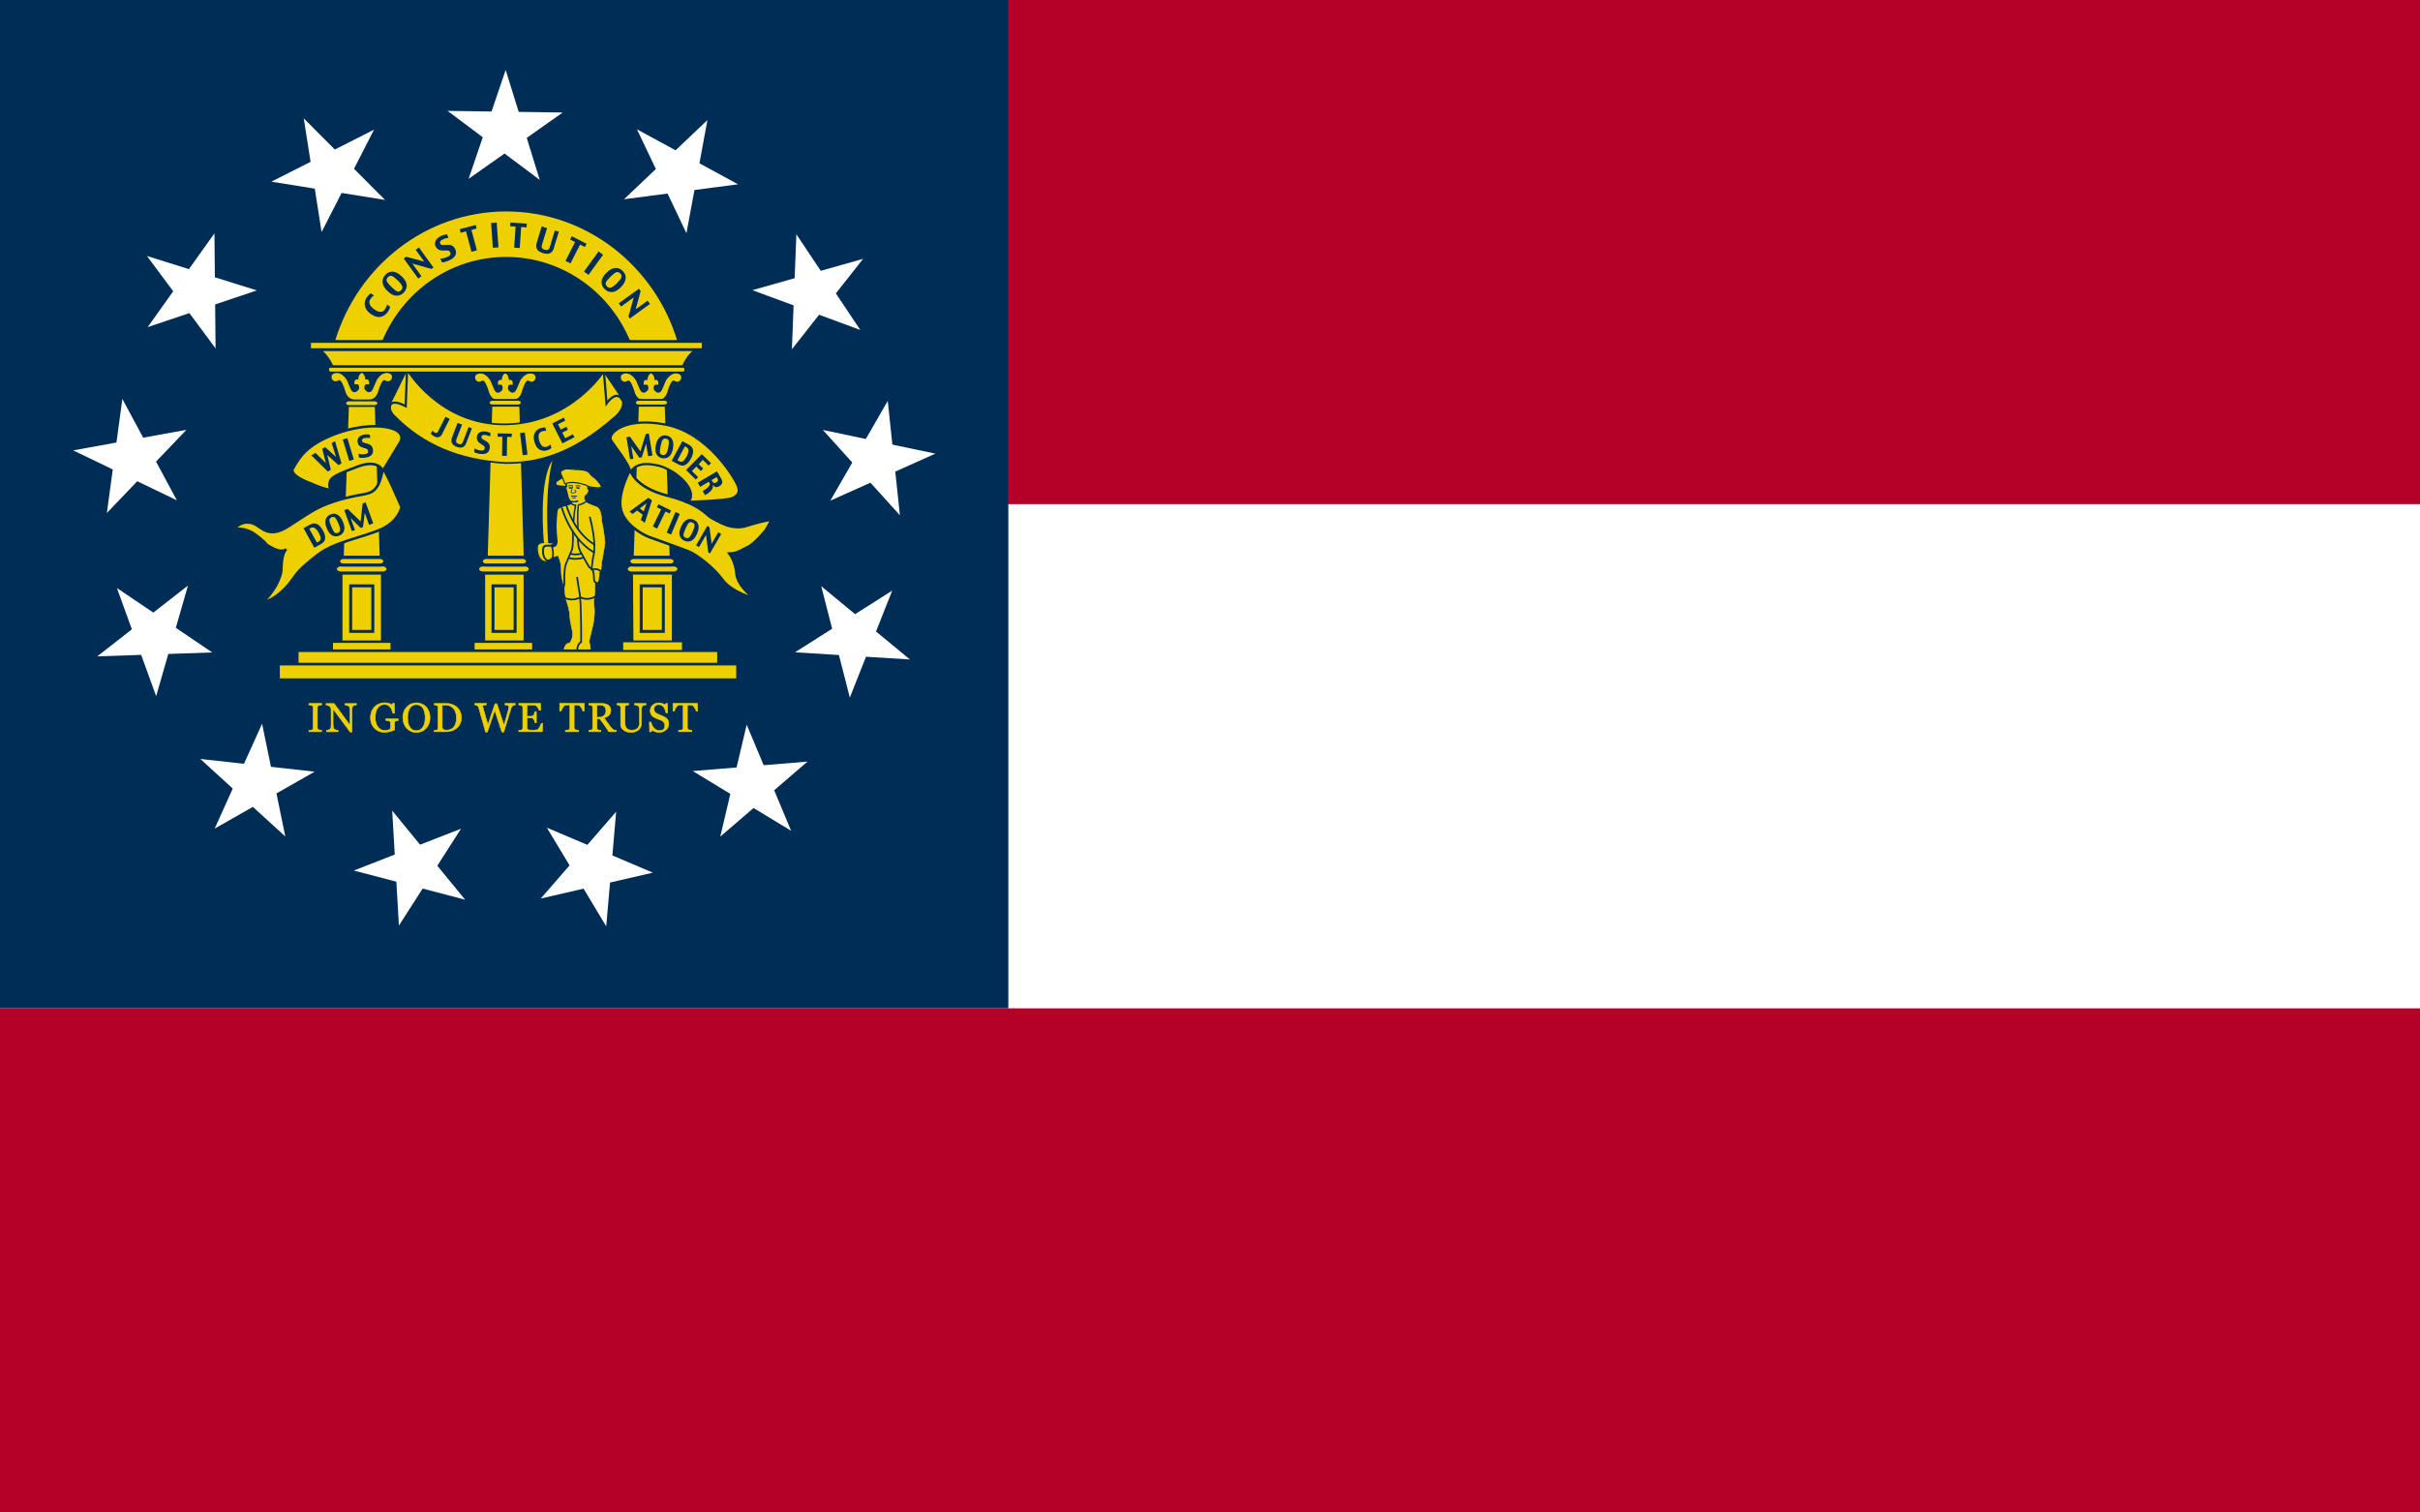 <svg id="svg2" xmlns="http://www.w3.org/2000/svg" viewBox="0 0 6912 4320" width="6912" height="4320"><style>.st0{fill:#fff}.st1{fill:#b50027}.st2{fill:#002d56}.st3{stroke:#eed000;stroke-width:1.633;stroke-miterlimit:3.864}.st3,.st4{fill:#eed000}.st5,.st6{stroke-width:8.489}.st5{stroke:#002d56;stroke-miterlimit:3.864;fill:#eed000}.st6{fill:none}.st6,.st7,.st8{stroke:#002d56;stroke-miterlimit:3.864}.st7{fill:#eed000;stroke-width:4.9}.st8{stroke-width:10}.st10,.st8,.st9{fill:#eed000}.st9{stroke:#002d56;stroke-miterlimit:3.864;stroke-width:6}.st10{stroke-width:9.55}.st10,.st11,.st12,.st13,.st14,.st15{stroke:#002d56;stroke-miterlimit:3.864}.st11{stroke-linejoin:round;fill:#eed000;stroke-width:4.9}.st12,.st13,.st14,.st15{fill:none;stroke-width:6.367}.st13,.st14,.st15{fill:#eed000;stroke-width:5}.st14,.st15{stroke-width:4.083}.st15{stroke-width:7.428}.st16{fill:#eed000;stroke-width:6.367;stroke-linejoin:round}.st16,.st17,.st18{stroke:#002d56;stroke-miterlimit:3.864}.st17{fill:none;stroke-width:4.083}.st18{stroke-width:4.9}.st18,.st19{fill:none}.st20{stroke-width:5.421;stroke-linejoin:round}.st20,.st21,.st22{fill:none;stroke:#002d56;stroke-miterlimit:3.864}.st21{stroke-linecap:round;stroke-linejoin:round;stroke-width:4.9}.st22{stroke-width:4.517}.st22,.st23{stroke-linejoin:round}.st23,.st24,.st25,.st26,.st27,.st28,.st29,.st30,.st31,.st32{fill:none;stroke:#002d56;stroke-width:3.488;stroke-miterlimit:3.864}.st25,.st26,.st27,.st28,.st29,.st30,.st31,.st32{stroke-width:1.633}.st26,.st27,.st28,.st29,.st30,.st31,.st32{stroke-width:3.267}.st27,.st28,.st29,.st30,.st31,.st32{stroke-width:2.45}.st28,.st29,.st30,.st31,.st32{stroke-width:1.96}.st29,.st30,.st31,.st32{fill:#002d56;stroke-width:1.633}.st30,.st31,.st32{fill:none;stroke-width:3.265}.st31,.st32{stroke-width:4.9}.st32{fill:#eed000;stroke-width:.68}</style><path id="rect2559" class="st0" d="M0 0h6912v4320H0z"/><path id="rect3246" class="st1" d="M0 0h6912v1440H0z"/><path id="rect4024" class="st2" d="M0 0h2880v2880H0z"/><path id="polygon46" class="st0" d="M1444.3 199.7l-40.4 118.8-125.6-1.8 100.6 75.3-40.4 118.8 102.6-72.3 100.5 75.3-37.1-120 102.6-72.4-125.6-1.8z"/><path id="polygon48" class="st0" d="M867.6 338.1l19.5 124.1-112 56.7 124 19.9 19.4 124.1 57.2-111.8 124 19.9-88.6-88.9 57.2-111.8-112 56.8z"/><path id="polygon50" class="st0" d="M419.8 731.2L494.7 832l-72.9 102.3 119.1-40 74.8 100.8-1.2-125.6 119-40L613.7 792l-1.2-125.5-72.9 102.2z"/><path id="polygon52" class="st0" d="M209 1286.4l113.1 54.4-16.9 124.5 86.8-90.8 113.1 54.5-59.4-110.6 86.8-90.7-123.5 22.4-59.5-110.6-16.9 124.5z"/><path id="polygon54" class="st0" d="M277.7 1874.8l125.5-4.4 42.8 118.1 34.7-120.7 125.4-4.3-103.9-70.3 34.7-120.7-99 77.2-104-70.2 42.8 118z"/><path id="polygon56" class="st0" d="M613.1 2366.7l109.1-62.1 92.7 84.6-25.3-123 109-62.1-124.7-13.9-25.3-123-51.8 114.4-124.7-13.9 92.7 84.6z"/><path id="polygon58" class="st0" d="M1139.4 2643.7l67.7-105.7 121.5 31.8-79.6-97.1 67.7-105.7-116.9 45.6-79.6-97.1 7.3 125.3-116.9 45.7 121.5 31.8z"/><path id="polygon60" class="st0" d="M1731.5 2645.8l10.9-125.1 122.3-28.2-115.6-49.1 10.8-125-82.3 94.7-115.6-49 64.8 107.6-82.3 94.7 122.3-28.2z"/><path id="polygon62" class="st0" d="M2259.6 2372.9l-48.4-115.7 95.1-81.9-125.1 10.3-48.5-115.7-28.9 122.1-125.1 10.3 107.3 65.2-28.8 122.1 95.1-81.8z"/><path id="polygon64" class="st0" d="M2598.8 1883.6l-96.7-79.9 46.2-116.7-106 67.2-96.7-79.9 31.2 121.5-106 67.3 125.3 7.8 31.2 121.6 46.2-116.7z"/><path id="polygon66" class="st0" d="M2465.1 739.4l-120.8 34.1-69.7-104.3-4.9 125.4-120.7 34.2 117.7 43.4-4.9 125.4 77.7-98.6 117.7 43.4-69.8-104.4z"/><path id="polygon68" class="st0" d="M2020.6 343l-91 86.3-110.3-59.9 54 113.3-91 86.4 124.4-16.3 53.9 113.3 22.9-123.4 124.4-16.3-110.2-60z"/><path id="polygon72" class="st0" d="M2671.6 1295.7l-122.8-25.8-13.2-124.9-62.7 108.9-122.7-25.9 84.1 93.1-62.7 108.9 114.6-51.3 84.1 93.1-13.2-124.8z"/><path id="path76" class="st3" d="M918.7 2090h-36.4v-4c1-.1 2.5-.2 4.4-.3 1.9-.2 3.3-.4 4.1-.7 1.3-.5 2.2-1.2 2.7-2 .6-.9.9-2.1.9-3.6v-58.6c0-1.3-.2-2.4-.6-3.3-.4-.9-1.4-1.7-3-2.3-1.1-.5-2.6-.9-4.3-1.3-1.7-.4-3.1-.7-4.2-.7v-4h36.4v4c-1.2 0-2.6.2-4.2.5-1.6.2-3.1.5-4.3.9-1.4.5-2.4 1.2-2.9 2.2-.5 1-.7 2.2-.7 3.4v58.5c0 1.3.3 2.4.8 3.4.6.9 1.5 1.7 2.8 2.3.8.3 2.1.6 3.9 1 1.8.3 3.4.5 4.6.6v4z"/><path id="path78" class="st3" d="M1018.3 2013.2c-1.1 0-2.7.3-4.9.9-2.2.6-3.8 1.2-4.7 1.8-1.4 1-2.3 2.8-2.8 5.5s-.7 6.1-.7 10.3v59.2h-5l-48.9-66.1v41.7c0 4.7.3 8.3.9 10.8.6 2.5 1.5 4.3 2.7 5.4.9.8 2.7 1.6 5.4 2.3 2.7.7 4.5 1.1 5.4 1.1v4h-33.1v-4c1-.1 2.7-.4 5.2-1.1 2.4-.7 3.9-1.3 4.6-1.8 1.3-1.1 2.2-2.7 2.7-4.8.5-2.2.7-5.9.7-11.2v-39.8c0-1.7-.3-3.5-.9-5.2-.6-1.7-1.4-3.1-2.4-4-1.4-1.3-3.2-2.3-5.6-3.2-2.3-.9-4.2-1.4-5.6-1.5v-4h23l45.4 61.6v-38.5c0-4.7-.3-8.3-.9-10.8-.6-2.5-1.5-4.2-2.6-5.1-1.1-.7-2.8-1.4-5.2-2.1-2.4-.7-4.2-1.1-5.5-1.1v-4h32.8v3.7z"/><path id="path80" class="st3" d="M1137.4 2057.7c-.9.1-2.1.3-3.7.6-1.5.2-2.8.6-3.7 1-1.1.6-2 1.4-2.4 2.4-.5 1-.7 2.2-.7 3.6v6.3c0 4.6 0 7.6.1 9.2.1 1.6.2 2.9.2 3.9-5 2.3-10.1 4-15.1 5.2-5 1.2-9.9 1.8-14.7 1.8-5.2 0-10.1-1-14.9-2.9-4.8-1.9-9-4.7-12.5-8.3-3.6-3.6-6.5-8-8.6-13.2-2.1-5.2-3.2-10.9-3.2-17.3 0-6.2 1-11.8 3-17.1 2-5.3 4.9-9.9 8.6-13.7 3.6-3.8 7.9-6.7 12.9-8.8 5-2.1 10.4-3.2 16-3.2 4.6 0 8.5.6 11.9 1.7 3.4 1.1 6.4 2.4 8.9 4l2.3-3.9h4.6l.5 28.3h-4.7c-.8-3.1-1.8-6.2-3-9.2-1.2-3-2.7-5.8-4.6-8.1-1.9-2.4-4.1-4.3-6.8-5.7-2.7-1.4-5.8-2.2-9.6-2.2-4.1 0-7.7.8-10.9 2.5-3.2 1.6-6 4.1-8.3 7.3-2.3 3.2-4.1 7.1-5.3 11.8-1.3 4.7-1.9 10-1.9 15.8 0 5.1.6 10 1.8 14.5 1.3 4.5 3.1 8.4 5.4 11.7 2.3 3.4 5.3 6 8.8 8 3.5 1.9 7.5 2.9 12 2.9 3.3 0 6.4-.5 9.1-1.5 2.8-1 4.7-2.1 5.9-3.2.3-2 .5-4 .5-6s.1-3.7.1-5.1v-4.4c0-1.6-.2-3-.7-4.2-.4-1.3-1.3-2.2-2.7-2.7-1.3-.6-3-1-5.1-1.3-2.1-.3-3.8-.5-5-.6v-4.2h35.4l.1 4.3z"/><path id="path82" class="st3" d="M1216.8 2018.8c3.6 3.7 6.4 8.2 8.4 13.5 2 5.2 3 11.1 3 17.4 0 6.4-1 12.2-3.1 17.5s-4.9 9.7-8.5 13.4c-3.5 3.6-7.6 6.5-12.3 8.4-4.7 2-9.6 3-14.9 3-5.6 0-10.8-1-15.6-3.1-4.7-2.1-8.8-5.1-12.2-8.8-3.4-3.7-6.1-8.1-8.1-13.4-1.9-5.3-2.9-10.9-2.9-16.9 0-6.6 1-12.4 3.1-17.5 2-5.2 4.9-9.6 8.5-13.4 3.6-3.7 7.7-6.6 12.4-8.5 4.7-2 9.7-3 14.8-3 5.3 0 10.4 1 15.1 3 4.7 1.9 8.8 4.7 12.3 8.4zm-8.5 57.3c2.1-3.5 3.7-7.4 4.6-11.7 1-4.4 1.5-9.2 1.5-14.6 0-5.5-.6-10.6-1.7-15.3-1.1-4.6-2.6-8.6-4.7-11.8-2.1-3.2-4.7-5.7-7.9-7.5-3.1-1.8-6.8-2.7-10.8-2.7-4.6 0-8.4 1-11.6 3.1-3.2 2.1-5.8 4.9-7.8 8.4-1.9 3.3-3.3 7.3-4.3 11.7-.9 4.5-1.4 9.2-1.4 14.1 0 5.5.5 10.4 1.5 14.8s2.5 8.3 4.7 11.7c2 3.3 4.6 6 7.7 7.9 3.1 1.9 6.8 2.8 11.2 2.8 4.1 0 7.7-.9 11-2.8 3.3-2.1 5.9-4.7 8-8.1z"/><path id="path84" class="st3" d="M1317.6 2050.1c0 6.9-1.3 12.8-3.9 17.9-2.6 5.1-5.9 9.2-10.1 12.4-4.2 3.2-8.9 5.6-14.1 7.2a54.6 54.6 0 0 1-16.1 2.4H1240v-4c1.1 0 2.5-.1 4.3-.3 1.8-.2 3-.5 3.5-.7 1.1-.5 2-1.2 2.4-2.2.5-1 .8-2.2.8-3.5V2021c0-1.3-.2-2.4-.7-3.5-.4-1-1.3-1.8-2.6-2.4-1.2-.6-2.4-1-3.8-1.3-1.4-.3-2.5-.4-3.5-.5v-4h35.3c4.9 0 9.6.8 14.3 2.3 4.7 1.5 8.8 3.5 12.3 6 4.7 3.4 8.5 7.8 11.2 13.3 2.7 5.3 4.1 11.8 4.1 19.2zm-14-.1c0-5.4-.7-10.3-2.2-14.7-1.4-4.4-3.5-8.2-6.3-11.5-2.6-3.1-5.8-5.6-9.7-7.3-3.8-1.8-8-2.7-12.7-2.7-1.6 0-3.3 0-5.3.1-1.9 0-3.4.1-4.3.1v62.1c0 3.5 1 5.9 3 7.2 2 1.3 5.1 2 9.3 2 4.8 0 9-.9 12.6-2.6 3.6-1.7 6.5-4.1 8.8-7.1 2.4-3.2 4.1-6.9 5.1-11.1 1.2-4.1 1.7-9 1.7-14.5z"/><path id="path86" class="st3" d="M1471.8 2013.2c-.9 0-2 .3-3.3.7-1.3.4-2.4.9-3.5 1.5-1.3.8-2.4 1.8-3.2 2.9-.8 1.1-1.5 2.6-2.1 4.5-2.7 8.8-5.8 19-9.4 30.8-3.6 11.7-7.4 24.2-11.6 37.4h-5.2l-20.4-62.2-21.2 62.2h-5c-3.8-13.3-7.6-27.1-11.7-41.4-4-14.3-6.7-23.9-8.1-28.8-.3-1.2-.9-2.2-1.5-3.1-.6-.9-1.5-1.7-2.7-2.5-.9-.6-2.1-1.1-3.4-1.4-1.3-.3-2.4-.6-3.4-.6v-4h32.9v4c-2.9.2-5.3.4-7.4.9-2 .4-3 1.1-3 2.1 0 .4.1.9.2 1.5s.2 1.1.3 1.5c.9 3.3 2.4 8.9 4.6 16.6 2.2 7.7 5.5 19.2 9.9 34.5l20.1-60h5.6l20.3 61.3c2.7-9.4 5.1-17.6 7.1-24.7 2-7.1 3.6-13.1 4.9-18.1.9-3.5 1.5-5.9 1.7-7.2.2-1.3.3-2.4.3-3.4 0-1.3-.9-2.4-2.7-3.2-1.7-.9-4.6-1.5-8.5-1.8v-4h29.3l.1 4z"/><path id="path88" class="st3" d="M1550.2 2066.2l-1.5 23.8h-67v-4c1.1-.1 2.7-.2 4.6-.5 1.9-.3 3.1-.5 3.7-.8 1.2-.6 2-1.3 2.5-2.2.5-.9.7-2.1.7-3.5v-58.1c0-1.3-.2-2.4-.6-3.3-.4-1-1.3-1.8-2.6-2.4-1-.5-2.4-.9-4.2-1.3-1.7-.4-3.1-.6-4.1-.7v-4h62.5v19.5h-4.3c-.8-2.9-2.4-5.9-4.9-9.2-2.5-3.3-4.9-5.1-7.2-5.4-1.2-.2-2.6-.3-4.2-.3-1.6-.1-3.5-.1-5.6-.1h-12.7v32.1h9.1c2.9 0 5-.3 6.4-.8 1.4-.6 2.6-1.5 3.6-2.8.8-1.1 1.5-2.6 2.1-4.4.6-1.9 1-3.6 1.2-5.2h4.3v31.6h-4.3c-.2-1.8-.6-3.7-1.3-5.8-.6-2.1-1.3-3.5-2-4.4-1.2-1.5-2.5-2.4-4-2.9s-3.5-.7-5.9-.7h-9.1v24.3c0 2.4.2 4.4.5 5.8.3 1.4 1 2.5 2 3.2 1 .7 2.3 1.2 4 1.4 1.7.2 4.1.3 7.3.3h4.9c2 0 3.8-.1 5.2-.2 1.4-.2 2.9-.4 4.4-.8 1.6-.4 2.7-1 3.3-1.7 1.7-1.8 3.6-4.6 5.5-8.3 1.9-3.7 3.2-6.5 3.7-8.2h4z"/><path id="path90" class="st3" d="M1668.9 2031.1h-3.9c-.3-1.4-1-3-1.9-4.8-.9-1.9-1.9-3.7-3-5.4-1.1-1.7-2.4-3.3-3.8-4.6-1.3-1.3-2.6-2.1-3.9-2.3-1.2-.2-2.7-.3-4.4-.3-1.8-.1-3.4-.1-4.9-.1h-3.3v64.7c0 1.3.3 2.4.8 3.5.5 1 1.5 1.8 2.8 2.4.7.3 2.1.6 4.3 1.1 2.2.5 3.9.7 5.1.7v4h-38.1v-4c1.1-.1 2.7-.2 4.8-.5 2.2-.2 3.7-.5 4.6-.9 1.3-.5 2.2-1.2 2.7-2.1.6-.9.9-2.2.9-3.8v-65.2h-3.3c-1.2 0-2.6 0-4.4.1-1.7 0-3.4.2-5 .3-1.3.2-2.6.9-3.9 2.3-1.3 1.3-2.6 2.8-3.7 4.6s-2.1 3.5-3 5.5c-.9 1.9-1.5 3.5-1.8 4.7h-4v-21.9h70.3v22z"/><path id="path92" class="st3" d="M1760.7 2090H1739c-4.8-7.6-9.2-14.1-13.1-19.6-3.9-5.5-8.1-11.2-12.6-17h-8.2v25.6c0 1.3.2 2.5.6 3.5.4 1 1.3 1.7 2.7 2.3.7.3 1.9.5 3.6.7 1.7.2 3.1.4 4.3.4v4H1682v-4c.9-.1 2.2-.2 3.9-.4 1.7-.2 3-.4 3.6-.7 1.1-.5 2-1.2 2.4-2.2.5-.9.8-2.2.8-3.6v-58.4c0-1.3-.2-2.5-.6-3.5-.4-1-1.3-1.8-2.7-2.3-.9-.3-2.2-.6-3.7-.9-1.5-.3-2.8-.5-3.9-.6v-4h37.3c3.4 0 6.6.4 9.6 1.1 3 .7 5.7 1.8 8.1 3.4 2.4 1.5 4.2 3.5 5.6 6 1.4 2.4 2.1 5.4 2.1 8.8 0 3.1-.5 5.9-1.4 8.3-.9 2.4-2.4 4.5-4.2 6.2-1.7 1.6-3.8 3.1-6.1 4.3-2.4 1.2-5 2.2-7.9 3 4 5.3 7.3 9.7 9.9 13.3 2.7 3.6 5.9 8 9.7 13.2 1.7 2.3 3.2 4 4.5 5.1 1.4 1.1 2.7 1.9 4 2.6 1 .5 2.2.9 3.7 1.1 1.5.3 2.7.4 3.7.5l.3 3.8zm-30-60.3c0-4.9-1.4-8.8-4.2-11.6-2.8-2.9-6.8-4.3-11.9-4.3h-9.7v34.7h7.5c5.2 0 9.6-1.7 13.1-5 3.5-3.4 5.2-8 5.2-13.8z"/><path id="path94" class="st3" d="M1845.1 2013.2c-1.1 0-2.6.3-4.7.7-2 .4-3.7 1-5 1.9-1.3.9-2.2 2.7-2.7 5.4s-.7 6.1-.7 10v35.1c0 4.5-.9 8.4-2.8 11.7-1.9 3.3-4.3 6-7.3 8.1-3 2.1-6.2 3.5-9.5 4.4-3.3.9-6.5 1.4-9.5 1.4-4.9 0-9.2-.6-13-1.9-3.8-1.3-7-3-9.6-5.1-2.5-2.2-4.5-4.6-5.7-7.4-1.3-2.8-1.9-5.7-1.9-8.8v-47.8c0-1.3-.2-2.4-.7-3.3-.4-.9-1.3-1.7-2.6-2.5-.9-.5-2.2-.9-3.6-1.3-1.5-.3-2.7-.6-3.6-.6v-4h33.6v4c-1.1 0-2.4.2-4 .5s-2.8.6-3.5.9c-1.3.5-2.2 1.2-2.6 2.3-.4 1.1-.6 2.2-.6 3.5v44.7c0 2.2.2 4.4.7 6.8.5 2.4 1.4 4.6 2.8 6.6 1.5 2.1 3.5 3.8 6 5.1 2.5 1.3 6 2 10.5 2 4.2 0 7.7-.7 10.5-2s5.1-3.1 6.7-5.2c1.6-2.1 2.7-4.2 3.3-6.4.6-2.2 1-4.5 1-6.8V2032c0-4.2-.3-7.7-.9-10.3-.6-2.7-1.5-4.5-2.7-5.3-1.3-.9-3.1-1.7-5.5-2.2-2.3-.5-4-.8-5.2-.9v-4h33l-.2 3.9z"/><path id="path96" class="st3" d="M1905 2052.9c1.7 1.9 3 4 3.8 6.3.8 2.2 1.2 4.9 1.3 7.9 0 7.1-2.6 13-7.9 17.7-5.3 4.6-11.8 6.9-19.6 6.9-3.6 0-7.2-.6-10.8-1.7-3.6-1.1-6.7-2.5-9.3-4.1l-2.4 4.2h-4.6l-.8-27.7h4.6c.9 3.4 2 6.5 3.3 9.3 1.3 2.7 3 5.3 5.1 7.7 2 2.2 4.3 4 6.9 5.4 2.7 1.3 5.7 2 9.2 2 2.6 0 4.9-.3 6.8-1 2-.7 3.6-1.7 4.8-2.9 1.2-1.3 2.1-2.7 2.7-4.4.6-1.7.9-3.7.9-5.9 0-3.2-.9-6.2-2.7-9-1.8-2.8-4.5-4.9-8.1-6.4-2.5-1-5.3-2.1-8.5-3.2-3.2-1.2-5.9-2.4-8.2-3.4-4.6-2.1-8.1-4.7-10.6-8s-3.8-7.7-3.8-13c0-3.1.6-5.9 1.9-8.6 1.3-2.7 3-5 5.3-7.1 2.2-2 4.8-3.5 7.8-4.6 3-1.1 6.1-1.7 9.4-1.7 3.7 0 7 .6 10 1.7s5.7 2.5 8.1 4l2.3-3.9h4.6l.5 26.8h-4.6c-.8-3.1-1.8-6-2.8-8.8-1-2.8-2.4-5.4-4-7.6-1.6-2.2-3.6-3.9-6-5.2-2.4-1.3-5.2-2-8.6-2-3.6 0-6.7 1.2-9.2 3.5-2.5 2.3-3.8 5.1-3.8 8.5 0 3.5.8 6.4 2.4 8.7 1.6 2.3 4 4.2 7.1 5.6 2.8 1.3 5.5 2.5 8.1 3.5 2.7 1 5.3 2 7.8 3.1 2.3 1 4.5 2.1 6.5 3.4 1.7.9 3.5 2.4 5.1 4z"/><path id="path98" class="st3" d="M1992.4 2031.1h-3.9c-.3-1.4-1-3-1.9-4.8-.9-1.9-1.9-3.7-3-5.4-1.1-1.7-2.4-3.3-3.8-4.6-1.3-1.3-2.6-2.1-3.9-2.3-1.2-.2-2.7-.3-4.4-.3-1.8-.1-3.4-.1-4.9-.1h-3.3v64.7c0 1.3.3 2.4.8 3.5.5 1 1.5 1.8 2.8 2.4.7.3 2.1.6 4.3 1.1 2.2.5 3.9.7 5.1.7v4h-38.1v-4c1.1-.1 2.7-.2 4.8-.5 2.2-.2 3.7-.5 4.6-.9 1.3-.5 2.2-1.2 2.7-2.1.6-.9.9-2.2.9-3.8v-65.2h-3.3c-1.2 0-2.6 0-4.4.1-1.7 0-3.4.2-5 .3-1.3.2-2.6.9-3.9 2.3-1.3 1.3-2.6 2.8-3.7 4.6s-2.1 3.5-3 5.5c-.9 1.9-1.5 3.5-1.8 4.7h-4v-21.9h70.3v22z"/><path id="path106" class="st4" d="M1442.9 1066.2c.2-.1.3-.1.3-.1.1 0 10 3.6 10.1 19.2 8.8-1.7 12.4 3 10.7 14 0 0-10.5-2.8-12.2 3.1-2.6 6.9-.6 12.5 5.9 16.9 0 0 10.9 8.6 17.8-7.7 6.9-16.4 9.3-21.9 9.3-21.9 1.9-6 13.3-20.2 23.6-22.1 3.9-1.6 7.7-1.3 11.9-.3 0 0 9 2 9.3 9.5.3 7.5-2.8 10.8-7.9 13-5.6 2.4-12.6-2.8-12.6-2.8-2.4-.5-3.2.4-4.7 1.4-.7.5-3.5 3.6-5.2 7.1 0 0-5 10.6-7.4 18.7-1.9 6.4-6 25.6-25.5 28.5h-46c-19.5-2.9-23.6-22.2-25.5-28.5-2.4-8.1-7.4-18.7-7.4-18.7-1.7-3.5-4.5-6.7-5.2-7.1-1.5-1-2.3-1.9-4.7-1.4 0 0-6.9 5.2-12.6 2.8-5.1-2.2-8.2-5.5-7.9-13s9.3-9.5 9.3-9.5c4.2-1 8-1.3 11.9.3 10.3 2 21.7 16.1 23.6 22.1 0 0 2.5 5.6 9.3 21.9 6.9 16.4 17.8 7.7 17.8 7.7 6.5-4.3 8.4-10 5.9-16.9-1.7-6-12.2-3.1-12.2-3.1-1.7-11 1.9-15.6 10.7-14 .1-15.6 10.1-19.2 10.1-19.2s.1 0 .3.1h-.8z"/><path id="polygon108" class="st5" d="M1401.9 1157.3h85.6l12.7 434.7h-111.5z"/><path id="polygon110" class="st5" d="M1381.4 1636.3l118.3-.1v197.5h-118.3z"/><path id="path114" class="st5" d="M1379.4 1613.8h119.9c8.4 0 15.1 5.1 15.1 11.4s-6.8 11.4-15.1 11.4h-119.9c-8.4 0-15.1-5.1-15.1-11.4s6.8-11.4 15.1-11.4z"/><path id="path118" class="st5" d="M1388.3 1592.4H1493c7.4 0 13.5 4.8 13.5 10.7 0 5.9-6 10.7-13.5 10.7h-104.7c-7.4 0-13.5-4.8-13.5-10.7.1-5.9 6.1-10.7 13.5-10.7z"/><path id="rect120" class="st6" d="M1408.1 1673.3h63.2v130.1h-63.2z"/><path id="path124" class="st7" d="M1406.8 1142.1h72.6c6 0 10.8 3.5 10.8 7.9 0 4.3-4.8 7.9-10.8 7.9h-72.6c-6 0-10.8-3.5-10.8-7.9s4.8-7.9 10.8-7.9z"/><path id="rect128" class="st8" d="M847.7 1857.3h1205.7v40.7H847.7z"/><path id="rect132" class="st9" d="M796.3 1897.6h1309.5v43H796.3z"/><path id="rect136" class="st10" d="M883.4 974.5h1125.8v24.9H883.4z"/><path id="path138" class="st11" d="M1797.1 973.7c-58.3-139.7-193.7-237.4-351.4-237.4-157.6 0-292.9 97.8-351.3 237.4H954.5c64.7-214.8 260.4-372.2 491.2-372.2 231 0 426.8 157.2 491.4 372.2h-140z"/><path id="path140" class="st9" d="M913.6 999.7s19.5 11.6 35.7 46.3h1001.5s16.5-38.8 39.2-46.3H913.6z"/><path id="path144" class="st11" d="M1162.1 1055s92.8 159.2 281.4 157c186.4-2.2 281.4-151.6 281.4-151.6l49.7 73.6s18.4 24.9-17.3 56.3c-126 111-225.7 132.8-313.9 132.1-130.2-7.1-235.1-51.2-314.9-132.1-14.4-11.9-17.3-27.6-13-40.6l46.6-94.7z"/><path id="path146" class="st12" d="M1113.7 1166.3s-5.7-32.2 45.1-6.2l3.8-104.5"/><path id="path148" class="st12" d="M1778.2 1144.3c-16.2-34.9-45.9 7.9-45.9 7.9l-7.5-91.2"/><path id="path152" class="st13" d="M943.9 1047.9h1006.9c3.6 0 6.5 3 6.5 6.8v2.3c0 3.7-2.9 6.8-6.5 6.8H943.9c-3.6 0-6.5-3-6.5-6.8v-2.3c0-3.8 2.9-6.8 6.5-6.8z"/><path id="path162" class="st4" d="M1032.9 1064.9c.2-.1.3-.1.3-.1.1 0 10 3.6 10.1 19.2 8.8-1.7 12.4 3 10.7 14 0 0-10.5-2.8-12.2 3.1-2.6 6.9-.6 12.5 5.9 16.9 0 0 10.9 8.6 17.8-7.7 6.9-16.4 9.3-21.9 9.3-21.9 1.9-6 13.3-20.2 23.6-22.1 3.9-1.6 7.7-1.3 11.9-.3 0 0 9 2 9.3 9.5s-2.8 10.8-7.9 13c-5.6 2.4-12.6-2.8-12.6-2.8-2.4-.5-3.2.4-4.7 1.4-.7.5-3.5 3.6-5.2 7.1 0 0-5 10.6-7.4 18.7-1.9 6.4-6 25.6-25.5 28.5h-46c-19.5-2.9-23.6-22.2-25.5-28.5-2.4-8.1-7.4-18.7-7.4-18.7-1.7-3.5-4.5-6.7-5.2-7.1-1.5-1-2.3-1.9-4.7-1.4 0 0-6.9 5.2-12.6 2.8-5.1-2.2-8.2-5.5-7.9-13 .3-7.5 9.3-9.5 9.3-9.5 4.2-1 8-1.3 11.9.3 10.3 2 21.7 16.1 23.6 22.1 0 0 2.5 5.6 9.3 21.9s17.8 7.7 17.8 7.7c6.5-4.3 8.4-10 5.9-16.9-1.7-6-12.2-3.1-12.2-3.1-1.7-11 1.9-15.6 10.7-14 .1-15.6 10.1-19.2 10.1-19.2s.1 0 .3.1h-.8z"/><path id="polygon164" class="st5" d="M992.3 1157.3h82.3l14.3 434.7H977.5z"/><path id="polygon166" class="st5" d="M974 1636.3l118.3-.1v197.5H974z"/><path id="path168" class="st5" d="M973.2 1613.8h119.9c8.4 0 15.1 5.1 15.1 11.4 0 6.3-6.8 11.4-15.1 11.4H973.2c-8.4 0-15.1-5.1-15.1-11.4 0-6.3 6.8-11.4 15.1-11.4z"/><path id="path170" class="st5" d="M980.8 1592.4h104.7c7.4 0 13.5 4.8 13.5 10.7 0 5.9-6 10.7-13.5 10.7H980.8c-7.4 0-13.5-4.8-13.5-10.7.1-5.9 6.1-10.7 13.5-10.7z"/><path id="rect172" class="st6" d="M1001.6 1673.3h63.2v130.1h-63.2z"/><path id="path176" class="st7" d="M996.9 1143.8h72.6c6 0 10.8 3.5 10.8 7.9 0 4.3-4.8 7.9-10.8 7.9h-72.6c-6 0-10.8-3.5-10.8-7.9s4.8-7.9 10.8-7.9z"/><path id="rect180" class="st14" d="M948.9 1834.2h168.5v22.7H948.9z"/><path id="path188" class="st4" d="M1859 1066.2c.2-.1.3-.1.3-.1.1 0 10 3.6 10.1 19.2 8.8-1.7 12.4 3 10.7 14 0 0-10.5-2.8-12.2 3.1-2.6 6.9-.6 12.5 5.9 16.9 0 0 10.9 8.6 17.8-7.7 6.9-16.4 9.3-21.9 9.3-21.9 1.9-6 13.3-20.2 23.6-22.1 3.9-1.6 7.7-1.3 11.9-.3 0 0 9 2 9.3 9.5.3 7.5-2.8 10.8-7.9 13-5.6 2.4-12.6-2.8-12.6-2.8-2.4-.5-3.2.4-4.7 1.4-.7.5-3.5 3.6-5.2 7.1 0 0-5 10.6-7.4 18.7-1.9 6.4-6 25.6-25.5 28.5h-46c-19.5-2.9-23.6-22.2-25.5-28.5-2.4-8.1-7.4-18.7-7.4-18.7-1.7-3.5-4.5-6.7-5.2-7.1-1.5-1-2.3-1.9-4.7-1.4 0 0-6.9 5.2-12.6 2.8-5.1-2.2-8.2-5.5-7.9-13s9.3-9.5 9.3-9.5c4.2-1 8-1.3 11.9.3 10.3 2 21.7 16.1 23.6 22.1 0 0 2.5 5.6 9.3 21.9 6.9 16.4 17.8 7.7 17.8 7.7 6.5-4.3 8.4-10 5.9-16.9-1.7-6-12.2-3.1-12.2-3.1-1.7-11 1.9-15.6 10.7-14 .1-15.6 10.1-19.2 10.1-19.2s.1 0 .3.1h-.8z"/><path id="polygon190" class="st5" d="M1820.5 1157.3h82.3l14.3 434.7h-111.4z"/><path id="polygon192" class="st5" d="M1803.7 1636.3l119.6-.1v197.5h-118.4z"/><path id="path196" class="st5" d="M1803.9 1613.8h119.9c8.4 0 15.1 5.1 15.1 11.4s-6.8 11.4-15.1 11.4h-119.9c-8.4 0-15.1-5.1-15.1-11.4s6.7-11.4 15.1-11.4z"/><path id="path200" class="st5" d="M1809.9 1592.4h104.7c7.4 0 13.5 4.8 13.5 10.7 0 5.9-6 10.7-13.5 10.7h-104.7c-7.4 0-13.5-4.8-13.5-10.7.1-5.9 6.1-10.7 13.5-10.7z"/><path id="rect202" class="st6" d="M1831.4 1673.3h63.2v130.1h-63.2z"/><path id="path206" class="st7" d="M1824.5 1142.1h72.6c6 0 10.8 3.5 10.8 7.9 0 4.3-4.8 7.9-10.8 7.9h-72.6c-6 0-10.8-3.5-10.8-7.9s4.9-7.9 10.8-7.9z"/><path id="rect210" class="st14" d="M1353.5 1834.2H1522v22.7h-168.5z"/><path id="path212" class="st15" d="M727.8 1526c-28.6-20.6-58.9-15.2-58.9-15.2s21.9-29.1 56.7-14.6c22.1 9.2 41.1 43.3 97.2 7.6s78-53.8 127.5-70.4c50.9-17.1 90.8-20.6 102.6-24.9 11.9-4.3 30.5-11.1 40-68.2 2.2-13 54 108.3 54 108.3s-7.6 40.1-57.3 62.8-135.8 36.3-183.7 74.7c-16.2 13-47.3 35.5-66.2 63.1-44.3 65-90.5 72.3-90.5 72.3s41.9-36.7 53.5-86.1c2.2-9.2-1.4-50.6 15.1-67.1-17.5 17.6-61.9-17-56.2-12.5.2 0-5.2-9.2-33.8-29.8z"/><path id="path214" class="st15" d="M1800.1 1341.3s8.6 49.3 105.3 74.2 111.8 56.3 127.5 63.9c15.7 7.6 56.4 36.8 99.9 22.2 17.2-5.7 65.1-19 69-16 1.5 2.4-13.7 27.9-15.6 30.1-32.1 38-44.3 43.9-56.2 49.8-26 13-28 14.6-46.5 15.7 0 0 17.3 21.7 20 56.9 2.7 35.2 49.7 70.9 49.7 70.9s-62.7-16.2-90.2-53.6c-27.6-37.4-72.9-69.3-89.7-77.4-16.7-8.1-102.1-37.4-119.9-44.4-17.8-7-73.5-36.3-81-83.4-7.4-47.2 27.7-108.9 27.7-108.9z"/><path id="path216" class="st15" d="M883.3 1379.2c-65.6-25.7-45.4-43.1-45.4-43.1 16.2-28.9 37.3-65.1 117.3-95.9 107-41.2 216.1-22.7 186.9 24.9-17.7 29-48.3 79.6-48.3 79.6s-12.7-34.1-71-12.5c-58.3 21.7-76.4 30.8-79.8 42.3-5.4 17.9-3.2 29.2 38.9 22.7-27.6 9.2-58.2-.4-92.7-15.7l-5.9-2.3z"/><path id="path218" class="st16" d="M1883.6 1330.6c12.1 3.1 32.8 13.2 45 21.9 59.5 42.7 48.5 80 32 80.9-18.4 1.1 116.6-2.7 132.8-11.4s21.6-18.4 11.9-39-83.2-146.2-203.1-170c-119.9-23.8-167.4 26.7-157.2 43.9 9.7 16.2 54 70.4 55.6 92.6 12.3-23.2 40-29.8 83-18.9z"/><path id="polygon222" class="st2" d="M1844.3 1239.6l8.8-1.5 10.5 62.9-12.3 2.1-6-36.1-12.3 39.2-6.9 1.1-23.2-33.2 6.1 36.1-9.3 1.6-10.5-63 9.9-1.7 30.1 42.1z"/><path id="path224" class="st2" d="M1921.6 1283.2c-2 9.9-5.8 16.9-11.3 21.2-5.5 4.3-11.9 5.6-19.2 4.2-7.2-1.5-12.6-5.3-16-11.3-3.4-6.1-4.1-14-2.2-23.8l.7-3.6c1.8-9.1 5.4-16 10.7-20.9 5.3-4.9 12.1-6.5 20.1-4.8 7.9 1.6 13.2 5.7 16.1 12.3 2.9 6.6 3.4 14.4 1.6 23.3l-.5 3.4zm-13.2-3.6l.3-1.7c1.6-7.7 2.1-13.6 1.6-17.5-.5-4-3.1-6.5-7.9-7.4-4.4-.9-7.6.2-9.7 3.2-2.1 3-4 8.8-5.7 17.3l-.3 1.5c-1.7 8.6-2.3 14.6-1.7 18.1.6 3.5 3.3 5.7 7.9 6.6 3.8.8 6.9-.4 9.3-3.5 2.5-3 4.6-8.6 6.2-16.6z"/><path id="path226" class="st2" d="M1972.8 1310.8c-4.9 9.1-10.3 14.9-16.1 17.5-5.8 2.6-12 2-18.7-1.6l-19.5-10.6 30.4-56.1 17.5 9.5c8 4.3 12.4 9.9 13.2 16.6.8 6.7-1 14.2-5.5 22.5l-1.3 2.2zm-11.8-6.9l.8-1.5c3.3-6.1 4.9-11.4 4.6-15.7-.3-4.3-2.1-7.5-5.6-9.4l-4.5-2.4-21.3 39.4 5.5 3c3.4 1.9 6.7 1.9 9.8.3 3.1-1.8 6.7-6.3 10.7-13.7z"/><path id="polygon228" class="st2" d="M1993.9 1362.9l-6.7 6.7-27.4-27 44.6-45.5 26.3 25.9-6.7 6.7-16.5-16.2-12 12.2 12.9 12.6-6.8 6.9-12.8-12.6-12.6 12.8z"/><path id="path230" class="st2" d="M2013.9 1414.4l-6.8-11.6c8.8-5.3 14.6-9.9 17.5-13.6 2.9-3.7 3.4-7.3 1.5-10.5l-1.6-2.8-24.7 14.6-6.9-11.8 54.9-32.4 12.1 20.6c2.9 5 3.9 9.2 2.8 12.6-1 3.4-3.2 6.1-6.5 8.1l-3 1.8c-3.1 1.8-6.2 2.4-9.1 1.7-3-.7-5.7-2.8-8.2-6.2 1.1 4.9.1 9.6-3.1 14.3-3.3 4.6-9.6 9.7-18.9 15.2zm31.3-36l1.5-.9c2.4-1.4 3.7-3 4-4.8.3-1.8-.2-3.9-1.6-6.2l-2.3-3.8-14.5 8.6 1.9 3.2c1.6 2.8 3.3 4.5 5.1 5 1.8.5 3.7.1 5.9-1.1z"/><path id="path234" class="st2" d="M1841.6 1493.2l-11.3-8.2 5.4-15-16.1-11.8-12.7 9.7-9-6.5 53.9-39.6 10.3 7.5-20.5 63.9zm-2.8-32.4l7.7-23.4-19.4 14.9 11.7 8.5z"/><path id="polygon236" class="st2" d="M1876.9 1509.7l-12.2-6 23.7-48.8-12.1-5.9 4.2-8.6 36.1 17.7-4.1 8.6-11.8-5.8z"/><path id="polygon238" class="st2" d="M1904.3 1521.3l24.9-58.7 12.5 5.3-24.9 58.8z"/><path id="path240" class="st2" d="M1990 1526.3c-4.1 9.2-9.3 15.3-15.6 18.3-6.3 3-12.8 2.9-19.7-.1-6.7-3-11.1-7.9-13.2-14.5-2-6.7-1-14.6 3-23.7l1.5-3.3c3.8-8.4 8.8-14.5 15-18.1 6.3-3.6 13.2-3.7 20.7-.3 7.3 3.3 11.7 8.5 13.1 15.6 1.4 7.1.2 14.8-3.5 23.1l-1.3 3zm-12.2-6.4l.7-1.6c3.2-7.2 5-12.8 5.3-16.8s-1.7-7-6.1-9c-4.1-1.8-7.5-1.5-10.2 1-2.7 2.5-5.8 7.7-9.3 15.7l-.6 1.4c-3.6 8-5.4 13.8-5.5 17.3-.1 3.5 2 6.3 6.3 8.2 3.6 1.6 6.9 1.1 9.9-1.4 3-2.4 6.2-7.4 9.5-14.8z"/><path id="polygon242" class="st2" d="M2027.9 1580.6l-5-3-6.3-49.9-20 34.8-8.4-4.9 31.9-55.3 6.3 3.7 6.1 47.1 18.9-32.7 8.4 4.9z"/><path id="polygon246" class="st2" d="M959.8 1305.4l-12.3-39.7 9.4-5.7 18.5 63.4-8.5 5.1-32.3-29.1 10.3 42.3-8.5 5.1-47.1-46.1 11.8-7.1 29.8 29.3-10.5-40.9 8.3-5z"/><path id="polygon248" class="st2" d="M997.6 1316.4l-18.6-61.1 13-3.9 18.6 61z"/><path id="path250" class="st2" d="M1065.2 1283.9c.9 6.7-.5 12-4.3 15.8-3.8 3.8-9.5 6.2-17 7.3-4.3.6-8 .9-11 .7-3-.1-5.6-.4-7.6-1l-1.5-10.9c1.6.8 4.1 1.3 7.5 1.7 3.3.4 6.6.3 9.7-.1 4.4-.6 7.3-1.7 8.8-3.1 1.5-1.5 2-3.6 1.6-6.5-.3-1.8-1.1-3.4-2.5-4.6-1.4-1.3-5-2.7-11-4.2-4.7-1.3-8.5-3.2-11.3-5.8-2.8-2.6-4.6-6.5-5.3-11.6-.7-4.9.7-9.2 4.1-13.1 3.5-3.9 8.7-6.3 15.6-7.3 3.4-.5 6.4-.6 9.2-.4 2.8.2 4.7.4 5.9.7l1.4 9.6c-2.4-.3-4.7-.5-7-.6-2.3-.1-4.7 0-7.3.3-3.6.5-6.1 1.5-7.5 2.9-1.4 1.4-2 3-1.8 4.7.3 2.2 1.1 3.8 2.5 4.8s5.1 2.2 11.2 3.6c5.7 1.3 9.9 3.4 12.6 6.3 2.7 2.8 4.4 6.4 5 10.8z"/><path id="path254" class="st2" d="M1262.3 1240.5c-2 3.8-4.8 6.5-8.6 7.9-3.7 1.4-8.1.9-13-1.7-2.9-1.5-5.1-2.9-6.7-4.2-1.5-1.3-2.7-2.6-3.5-3.8l4.4-8.7c.7.9 1.8 1.9 3.1 3 1.4 1.1 2.8 2.1 4.4 2.9 1.5.8 3 1 4.5.7 1.5-.3 2.8-1.5 3.8-3.5l21.6-42.6 12.1 6.2-22.1 43.8z"/><path id="path256" class="st2" d="M1331.5 1266c-2.1 5.6-5.5 9.4-10 11.3-4.5 1.9-10.1 1.5-17-1.1-7.4-2.8-12-6.6-13.9-11.2s-1.6-10.3 1-17l15.4-40.1 12.7 4.9-16 41.7c-1.2 3.2-1.5 5.9-.7 8.1.8 2.1 2.9 3.9 6.3 5.2 3.2 1.2 5.8 1.4 7.9.5 2.1-.9 3.9-3.1 5.3-6.9l15.9-41.5 9.4 3.6-16.3 42.5z"/><path id="path258" class="st2" d="M1398.8 1279.8c-.8 6.7-3.6 11.4-8.2 14.1-4.6 2.7-10.7 3.5-18.3 2.6-4.3-.5-7.9-1.2-10.8-2.1s-5.3-1.9-7.1-2.9l1.3-10.9c1.4 1.2 3.7 2.4 6.8 3.6 3.1 1.2 6.3 2 9.4 2.4 4.4.5 7.5.3 9.3-.7 1.8-1 2.9-3 3.3-5.8.2-1.8-.2-3.6-1.2-5.1-1-1.6-4.2-3.9-9.5-6.9-4.2-2.5-7.4-5.3-9.5-8.5-2.1-3.3-2.8-7.4-2.2-12.5.6-4.9 3.1-8.7 7.4-11.6 4.4-2.9 10-3.9 17-3 3.4.4 6.4 1.1 9 2 2.6.9 4.5 1.6 5.5 2.2l-1.2 9.7c-2.2-.9-4.4-1.7-6.6-2.4-2.2-.7-4.6-1.2-7.1-1.6-3.6-.4-6.3-.2-8 .8-1.7 1-2.7 2.4-2.9 4.1-.3 2.2.1 4 1.2 5.3 1.1 1.3 4.3 3.4 9.9 6.4 5.2 2.7 8.7 5.8 10.6 9.3 1.8 3.2 2.5 7.1 1.9 11.5z"/><path id="polygon260" class="st2" d="M1447.5 1302.2l-13.6-.3.9-54.3-13.4-.2.1-9.5 40.3.7-.2 9.5-13.1-.2z"/><path id="polygon262" class="st2" d="M1493 1300.1l-7.7-63.4 13.5-1.7 7.8 63.4z"/><path id="path264" class="st2" d="M1575 1279.4c-.7.9-2.1 2-4.3 3.3-2.2 1.3-4.8 2.4-7.9 3.4-7.8 2.4-14.9 1.8-21.4-1.8-6.5-3.6-11.2-10.3-14.2-20.2l-.8-2.5c-2.8-9.2-2.6-17.3.7-24.4 3.3-7.1 8.7-11.8 16.3-14.1 3.2-1 6-1.6 8.3-1.9 2.3-.3 4.1-.3 5.5 0l3 9.7c-1.3-.3-3-.4-5-.3-2 .1-4.3.5-6.8 1.3-4.7 1.4-7.8 4.5-9.3 9.2-1.5 4.7-1.1 10.4.9 17.2l.3.8c2.2 7.3 5.1 12.3 8.6 15 3.5 2.7 7.4 3.4 11.7 2.1 2.9-.9 5.3-1.9 7.1-3.2 1.9-1.2 3.3-2.3 4.3-3.2l3 9.6z"/><path id="polygon266" class="st2" d="M1636.3 1240.4l4.3 8.5-34.3 17.5-28.9-56.9 32.8-16.8 4.3 8.5-20.6 10.6 7.7 15.2 16.1-8.2 4.3 8.6-16 8.2 8.2 16.1z"/><path id="path270" class="st2" d="M922.6 1515.7c5 9.1 7 16.7 6 23-1 6.3-4.8 11.3-11.4 15l-19.4 10.8-30.9-55.8 17.4-9.7c7.9-4.4 15-5.2 21-2.2 6.1 2.9 11.4 8.5 16 16.8l1.3 2.1zm-12.2 6.3l-.8-1.5c-3.4-6.1-7-10.2-10.8-12.3-3.8-2.1-7.4-2.2-10.9-.3l-4.5 2.5 21.7 39.2 5.5-3c3.4-1.9 5.2-4.6 5.5-8.1.2-3.7-1.7-9.2-5.7-16.5z"/><path id="path272" class="st2" d="M980 1491.7c3.9 9.3 4.8 17.2 2.7 23.9-2.1 6.6-6.6 11.4-13.5 14.3-6.8 2.9-13.3 2.8-19.6-.3-6.3-3.1-11.3-9.2-15.2-18.3l-1.4-3.3c-3.6-8.5-4.6-16.3-3-23.3 1.7-7 6.3-12.2 13.9-15.4 7.4-3.2 14.2-2.8 20.3 1 6.1 3.8 11 9.9 14.5 18.3l1.3 3.1zm-12.9 4.6l-.7-1.6c-3.1-7.2-5.9-12.4-8.6-15.4-2.7-3-6.2-3.6-10.7-1.7-4.1 1.7-6.2 4.5-6.2 8.2 0 3.7 1.7 9.5 5.1 17.6l.6 1.4c3.4 8.1 6.4 13.4 8.8 15.9 2.5 2.5 5.9 2.8 10.3 1 3.6-1.5 5.5-4.3 5.7-8.2.3-4-1.1-9.7-4.3-17.2z"/><path id="polygon274" class="st2" d="M1035.8 1437.9l8.4-3.1 21.8 60-11.7 4.3-12.5-34.4-5 40.7-6.6 2.5-28.8-28.5 12.5 34.4-8.9 3.2-21.7-59.9 9.5-3.5 37.2 35.9z"/><path id="path278" class="st2" d="M1114.1 876.1c0 1.3-.6 3.3-1.7 6.1s-2.7 5.7-4.9 8.8c-5.5 7.8-12.4 12.5-20.6 14.1-8.3 1.5-17.1-1-26.5-7.5l-2.3-1.6c-8.7-6.1-14-13.5-15.7-22.2-1.8-8.7 0-16.9 5.3-24.4 2.3-3.3 4.4-5.8 6.3-7.7 1.9-1.9 3.6-3.3 5-4.1l9.2 6.5c-1.4.7-2.9 1.8-4.7 3.4-1.8 1.5-3.5 3.6-5.3 6.1-3.3 4.7-4.1 9.7-2.3 14.9 1.8 5.2 6 10.1 12.4 14.6l.8.6c6.9 4.8 12.9 7.2 17.9 7.1 5-.2 9.1-2.4 12.1-6.7 2-2.9 3.5-5.6 4.4-8 .8-2.5 1.4-4.5 1.8-6l8.8 6z"/><path id="path280" class="st2" d="M1148.7 790.8c8 7.8 12.3 15.6 12.9 23.5.5 7.9-2.3 15-8.3 21.3-6 6.2-13 9.2-20.9 9-7.9-.2-15.9-4.2-23.8-11.8l-2.9-2.8c-7.4-7.1-11.7-14.7-12.9-22.8-1.2-8.1 1.6-15.6 8.3-22.6 6.5-6.8 13.9-9.6 21.9-8.5 8.1 1.1 15.8 5.1 23 12.1l2.7 2.6zm-11.8 10.9l-1.4-1.3c-6.3-6.1-11.5-10-15.5-11.9-4.1-1.9-8.1-.7-12 3.3-3.6 3.8-4.7 7.6-3.2 11.4 1.5 3.8 5.8 9.1 12.7 15.8l1.2 1.2c7 6.8 12.3 10.9 16 12.3 3.7 1.4 7.4.1 11.3-3.9 3.2-3.3 4.1-7 2.7-11.2-1.4-4.1-5.3-9.4-11.8-15.7z"/><path id="polygon282" class="st2" d="M1238 764l-5.5 4.1-54.8-15.2 26.1 36-9.2 6.7-41.6-57.3 6.9-5.1 51.9 14.1-24.6-33.9 9.2-6.7z"/><path id="path284" class="st2" d="M1300.1 711.4c3.2 6.8 3.3 12.9.2 18.3-3 5.3-8.6 9.9-16.7 13.7-4.6 2.2-8.6 3.7-12.1 4.6-3.4.9-6.4 1.5-8.8 1.6l-5.2-11.1c2.1.2 5 0 8.9-.8 3.8-.8 7.4-2 10.8-3.5 4.7-2.2 7.7-4.3 8.8-6.4 1.2-2.1 1.1-4.6-.2-7.5-.9-1.9-2.3-3.2-4.2-4.1-2-.9-6.5-1.1-13.6-.7-5.7.3-10.5-.4-14.5-2.2-4-1.8-7.2-5.3-9.6-10.4-2.3-4.9-2.1-10.1.5-15.4 2.6-5.4 7.7-9.8 15.1-13.3 3.6-1.7 7-2.9 10.1-3.6 3.2-.8 5.4-1.2 6.8-1.3l4.6 9.8c-2.7.5-5.4 1.1-8 1.8-2.6.7-5.3 1.6-8 2.9-3.9 1.8-6.4 3.7-7.5 5.7-1.1 2-1.3 3.9-.5 5.7 1.1 2.3 2.5 3.7 4.3 4.3 1.8.6 6.4.5 13.6-.1 6.8-.6 12.1.1 16.1 2.2 4 2.1 7 5.4 9.1 9.8z"/><path id="polygon286" class="st2" d="M1362.1 714.9l-15.4 4.2-15.6-58.3-15.3 4.1-2.7-10.2 45.5-12.2 2.8 10.2-14.9 4z"/><path id="rect288" transform="rotate(-4.003 1413.229 671.794) scale(1)" class="st2" d="M1405.2 636.3h16v70.8h-16z"/><path id="polygon290" class="st2" d="M1484.4 708.4l-15.9-1.1 4.2-60.1-15.7-1.1.7-10.5 47 3.2-.7 10.6-15.4-1.1z"/><path id="path292" class="st2" d="M1581.5 710c-1.9 6.4-5.4 10.8-10.5 13.2-5 2.4-11.6 2.3-19.9-.2-8.8-2.7-14.6-6.6-17.3-11.6-2.7-5-2.9-11.4-.5-19l13.9-45.6 15.3 4.7-14.5 47.4c-1.1 3.7-1.2 6.7-.1 9.1 1.1 2.3 3.7 4.1 7.8 5.4 3.8 1.2 6.9 1.2 9.2.1 2.4-1.1 4.2-3.7 5.5-8l14.4-47.1 11.3 3.5-14.6 48.1z"/><path id="polygon294" class="st2" d="M1629.4 752.3l-14.2-7.2 27.3-53.8-14-7.1 4.8-9.4 42 21.4-4.8 9.4-13.7-7z"/><path id="rect296" transform="rotate(-53.999 1695.251 751.57)" class="st2" d="M1659.8 743.6h70.8v16h-70.8z"/><path id="path298" class="st2" d="M1771.7 821.8c-7.9 7.9-15.8 12-23.7 12.4-7.9.4-14.9-2.5-21.1-8.7-6.1-6.1-9-13.1-8.6-21 .4-7.9 4.5-15.8 12.2-23.6l2.9-2.9c7.3-7.3 14.9-11.4 23-12.5 8.1-1 15.6 1.8 22.4 8.7 6.7 6.7 9.4 14 8.1 22.1-1.2 8.1-5.4 15.7-12.5 22.8l-2.7 2.7zm-10.6-12l1.4-1.4c6.2-6.2 10.2-11.3 12.1-15.3s.9-8.1-3.1-12.1c-3.7-3.7-7.5-4.8-11.4-3.4-3.9 1.5-9.2 5.6-16 12.4l-1.2 1.2c-6.9 6.9-11.1 12.1-12.5 15.8-1.5 3.7-.3 7.4 3.7 11.4 3.2 3.2 6.9 4.2 11.2 2.9 4-1.2 9.4-5.1 15.8-11.5z"/><path id="polygon300" class="st2" d="M1799 909.7l-4-5.5 15.1-54.9-36 26.2-6.7-9.2 57.4-41.6 5 6.9-14.1 51.9 33.9-24.6 6.7 9.2z"/><path id="path306" class="st3" d="M1673.1 1399s3.9-4.3 5.2-1.2c1.3 3.1 1.5 5.8.5 7s-1 1.9-2.5 3.9-.9 3.1-2.3 4-2.2.5-3.8.4l-.7 4.9-1.1 4.1.6 3.9 2.8 6.2-2.1-4.7 3 5.1c2.2 5.9 23.6 11.9 31.4 15.4 16.1 7.2 13.6 41.5 15.3 44.9 1.7 3.4 8.5 48.8 8.5 56.5s-8.5 48.8-9.3 57.3c-.4 4.2-1.5 14.4-2.5 24.6-.2 2-3.1-.6-4 1.2-1.2 2.4-1 9.4-.8 11.7-.5 5-1.9 8.9-2.2 11.4-.8 9.3-9.5 10.2-9.5 10.2s-.3 31.9-2 39.6c-1.7 7.6-2.9 9.1-.3 30.3 2.5 21.2-3.4 47.5-3.4 47.5s-8.8 38.7-10.5 44.6 1.1 11.4 2 15.6c.8 4.2.8 11 .8 11h-74.6c-1.9 0 1.3-6.7 3.8-11.5 1.2-2.2 4.7-5.5 9.8-6.4s5.5-6.4 8.5-13.2c3-6.8 1.7-21.2-.8-30.1s-5.9-30.6-5.9-38.2-4.2-25-8.5-36.9c-4.2-11.9-6.4-37.8-6.4-40.3 0-1.1-.5-2.5-1.4-4.8-1.2-2.9-1.3-7.2-3.7-13.9-4.2-11.9-3.9-26.3-4.3-38.6s-5.1-25.9-7.2-28.9l-1.3-5.3-13.1 4.1-12.7 9.9c-2.8 2.5-5.8 2.9-10.9 3.4-9.9.9-19.8-10.7-22.1-27.6-2.6-18.6 1.1-26.5 21.8-26.5h9.2l8 .3h3.9s2.3 4.5-1.3 6.1c-3.6 1.6-4.6 1.9-4.6 1.9l4.6 5.3c-.1 0 2.5-1.7 10.2-5.9l2.9-6.7c.2-4.2.5-5.2-.3-9.9s-2.5-31.5-2.5-37.9c0-6.4.2-13.9.8-21.2.6-6.7.5-21.6 3.8-27.9 4-7.9 25.8-11.2 25.8-11.2s9.4-1 10.7-3.6c.5-.9 2.8-5 3.9-6.6-6.1-2.2-8.1-9.6-8.9-11.4-.9-1.9-2.5-10.6-2.8-11.5-.3-1.3-2.2-9.1-3.3-12.3-1.1-3.1-.2-8.8-.2-8.8l-6.9-.8-8.4-.6s-4.7-.7-5.9-1.1c-1.2-.5-5.2-1.3-5.2-1.3s-6.6-5.7-.1-10.2 14.3-8.8 15.6-9.5c1.3-.8 1.8-2 1.8-2l-.1-1.6c-1.5-2.3-3-5.5-4.9-12.3-1.9-6.8 16.1-9.7 16.1-9.7 5.2-.4 22.6 1.9 20.8 1.5 3.6.8 6 .7 13 .6s16 2.5 21.1 3.6 10.2 5.8 12.8 10.6c2.6 4.8 13.2 11 16.3 14 4.7 4.6 10.3 14.2 12.5 17.7 3.8 6.1-.3 4.7-1.6 5.4-5.9 3.5-38.7-3.9-35.8-3.5 2.3.3 1.8-.5-.7-1.9v2.3l-1.9 7.2-2.5 2.3z"/><path id="path314" class="st17" d="M1638.2 1490.8c1-17.4 2.5-31.7 5.1-42.9.8-3.6 0-5.3 0-5.3-4.5-.1-7.6-.5-12.2-5.9"/><path id="path316" class="st18" d="M1609.6 1680.4l1-7.2s2.2-4.1 1.4-12.2 0-30.6 2.1-42c2-10.9 19-44.6 20.7-53.5 1.5-7.7 1.7-33.5 1.7-35.7 0-.7-.8-3.2-.4-12.7"/><path id="path320" class="st19" d="M1595.3 1591.8c2.2 3 6.8 16.6 7.2 28.9s-1.6 26.7 2.6 38.6c2.4 6.7 4.2 11 5.4 13.9.9 2.2 4.7 3.7 4.7 4.8 0 2.5 2.1 28.4 6.4 40.3 4.2 11.9 6.8 29.3 6.8 36.9s3.4 29.3 5.9 38.2 3.8 23.3.8 30.1c-3 6.8-3.8 11-8.5 13.2-3.6 1.7-5.4 2.4-8.2 5.8-3.4 4.2-7.3 12-5.4 12h71.3s0-6.8-.8-11-5.9-10.2-4.2-16.1l12.7-44.1s5.9-26.3 3.4-47.5-3.4-21.2-1.7-28.9c1.7-7.6 3.5-38.1 3.5-38.1s13.3-3.6 14.2-12.9 6.1-40.7 6.9-49.2 9.3-49.7 9.3-57.3-6.8-53.1-8.5-56.5c-1.7-3.4 0-29.7-16.1-36.9-7.8-3.5-28.3-17.4-30.6-23.3l-3-5.1"/><path id="path322" class="st20" d="M1631.9 1432.4l-3.9 6.6s-32.5 7-36.5 14.8c-3.2 6.3-4.6 42.8-4.6 49.2s1.6 33.2 2.5 37.9c.8 4.7.5 5.6.3 9.9"/><path id="path326" class="st18" d="M1650.6 1538.7c.4 3.4-.5 25.1 8.5 39.1 3.8 5.9 20.5 38.3 24.2 42.4 2.2 2.5 7.9 3.4 9.3 6.8 7.4 17.4-.4 34.6 10 37.1l2.9 10"/><path id="path328" class="st17" d="M1673.8 1432.1c-1.8 2.5-13.6 9.6-20.6 9.6-2.5 0-1 5.2-2.2 11.4-1.2 6.5-1.3 43.3-.4 48 .3 1.9-.3 2.9-.4 8.9"/><path id="path330" class="st21" d="M1684.8 1477.6l4.3 17 5.9 31.4 2.1 19.1.4 17-.4 14.4-1.7 10.2-2.1 9.3-3.8 30.6c12.3-3 20.4-.1 26.3 4.7"/><path id="path332" class="st18" d="M1603.6 1446.3l.8 2.9c-1.2-6.4 19.4 84.4 89.4 126.9l3.4 2.1"/><path id="path334" class="st18" d="M1617.3 1442.6c7.4 23.4 29.4 81.8 79.7 112.3l.6 4.2"/><path id="path336" class="st18" d="M1627.9 1581.6c12.9 2.7 21.2 2.7 32.9-.4"/><path id="path338" class="st18" d="M1648.2 1647.8c2.5 17.6 5.7 38.7 6.6 42.1 1.7 5.9 3.4 35.7 3.4 35.7l.8 28.9.8 36.5V1833.4c-7 4.9-10.6 12.2-11 21.8"/><path id="path340" class="st22" d="M1578.3 1557c-4.3 6.5-25.7-5.9-26.8 12.6-.8 14.2 1.9 30.2 15.6 32l10.1-6.7 2.7-2.7"/><path id="path342" class="st4" d="M1565.6 1549.4c-5.9-92.2-3.1-172.9 12.1-234-41.1 59.7-24.2 234.1-24.2 234.1l12.1-.1z"/><path id="path344" class="st20" d="M1589.9 1549.4l-3 8.1c-7.7 4.2-10.1 4.4-10 4.4"/><path id="path346" class="st22" d="M1575.9 1559.9s7.5 20.1 1.4 35"/><path id="path348" class="st23" d="M1565.8 1549.9l8.3.2h3.9s2.3 4.5-1.3 6.1c-3.6 1.6-6.1 1.6-6.1 1.6"/><path id="path350" class="st24" d="M1568.3 1600.4c-2.8 2.5-5.8 2.9-10.9 3.4-9.9.9-19.8-10.7-22.1-27.6-2.6-18.6-.1-26.3 18.3-26.8"/><path id="path352" class="st24" d="M1571.5 1557.6h-13.2s-7 1.9-7.3 7.6c-.5 9.1-.7 22 3.2 27l3.9 4"/><path id="path354" class="st17" d="M1616.8 1380.2l1.1 6.9-1.6 2.9-7.1-.5-8.4-.3s-4.7-.4-5.9-.9c-1.2-.4-5.3-1.1-5.3-1.1s-6.1-8 .3-12.9c6.4-4.8 12.9-8.3 14.2-9.1 1.2-.8 1.8-.6 1.8-.6"/><path id="line356" class="st25" d="M1616.7 1381.7v7.7"/><path id="path358" class="st26" d="M1617.8 1387.5s-2 6.6-.9 9.8c1.1 3.1 3 11 3.3 12.3.2.8 1.8 9.6 2.8 11.5.9 1.9 3 9.9 9.7 11.7 6.7 1.8 14.1.5 18.3-2.3"/><path id="path360" class="st27" d="M1630.7 1417.1s3.2-1.2 4.3-.7 4.2.8 4.2.8 3.9-.7 5.2-.3c1.3.4 3.4.4 4 .3"/><path id="path362" class="st27" d="M1633.6 1421.3s7.7 1.5 11 .1"/><path id="path364" class="st27" d="M1644.3 1388.1s7-2.9 13.1 1.6"/><path id="path366" class="st28" d="M1635.4 1387.7c.5 1.5-.5 5.7-1.4 7.4-.9 1.7-1.2 4.7-1.7 6-.6 1.3-1.3 3.5-1.3 4.7s0 1.1 1.9 2.1 3.2.1 4.7-.3 2.7-.8 4.1-.5c1.3.4 3.2-.7 3.2-2s-.4-3.3-1.3-4.1-2.8-2-2.8-2"/><path id="path368" class="st27" d="M1622.4 1388.5c1.1-.2 7.7-3.9 13.3 0"/><ellipse id="ellipse372" transform="matrix(.018 -1 1 .018 206.861 2996.634)" class="st29" cx="1628.2" cy="1393.1" rx="1.1" ry="4.6"/><path id="path376" class="st26" d="M1631.9 1432.4c.2.1.5.2.7.2 6.7 1.8 14.1.5 18.3-2.3"/><path id="path378" class="st30" d="M1615.5 1339.2s-17.4 5.2-15.2 11.9c2.2 6.8 3.8 9.8 5.4 12.1 1.6 2.3 4.8 11.1 5.8 13.5 1 2.5.4 6.9 4.4 4.9 23-11.3 72.6 8.3 61.9 7.4-2.9-.2 32.1 7 37.8 3.2 1.2-.8 3.7-2.4-.3-8.4-2.3-3.4-9.3-12.3-14.2-16.7-3.2-2.9-12.7-9-15.5-13.8-2.8-4.7-9.6-8.7-14.7-9.5-5.1-.9-14.3-3-21.2-2.6-6.9.3-9-.3-12.7-.9 2 .4-16.3-1.8-21.5-1.1z"/><path id="path380" class="st31" d="M1657.5 1705.8s18.3 11.2 40-.4c20.2-10.9 3.8-2.1 3.8-2.1"/><path id="path382" class="st31" d="M1614.2 1708.3s20.3 9.6 41.1-1.2"/><ellipse id="ellipse386" transform="rotate(-83.996 1650.41 1393.684)" class="st29" cx="1650.4" cy="1393.7" rx="1.2" ry="4.8"/><path id="path390" class="st18" d="M1623.8 1593.3c12.3 4.6 31.2 3.3 43.1-.4"/><path id="rect394" class="st32" d="M1779.8 1834.2h168.5v22.7h-168.5z"/><path id="rect4022" class="st1" d="M0 2880h6912v1440H0z"/></svg>